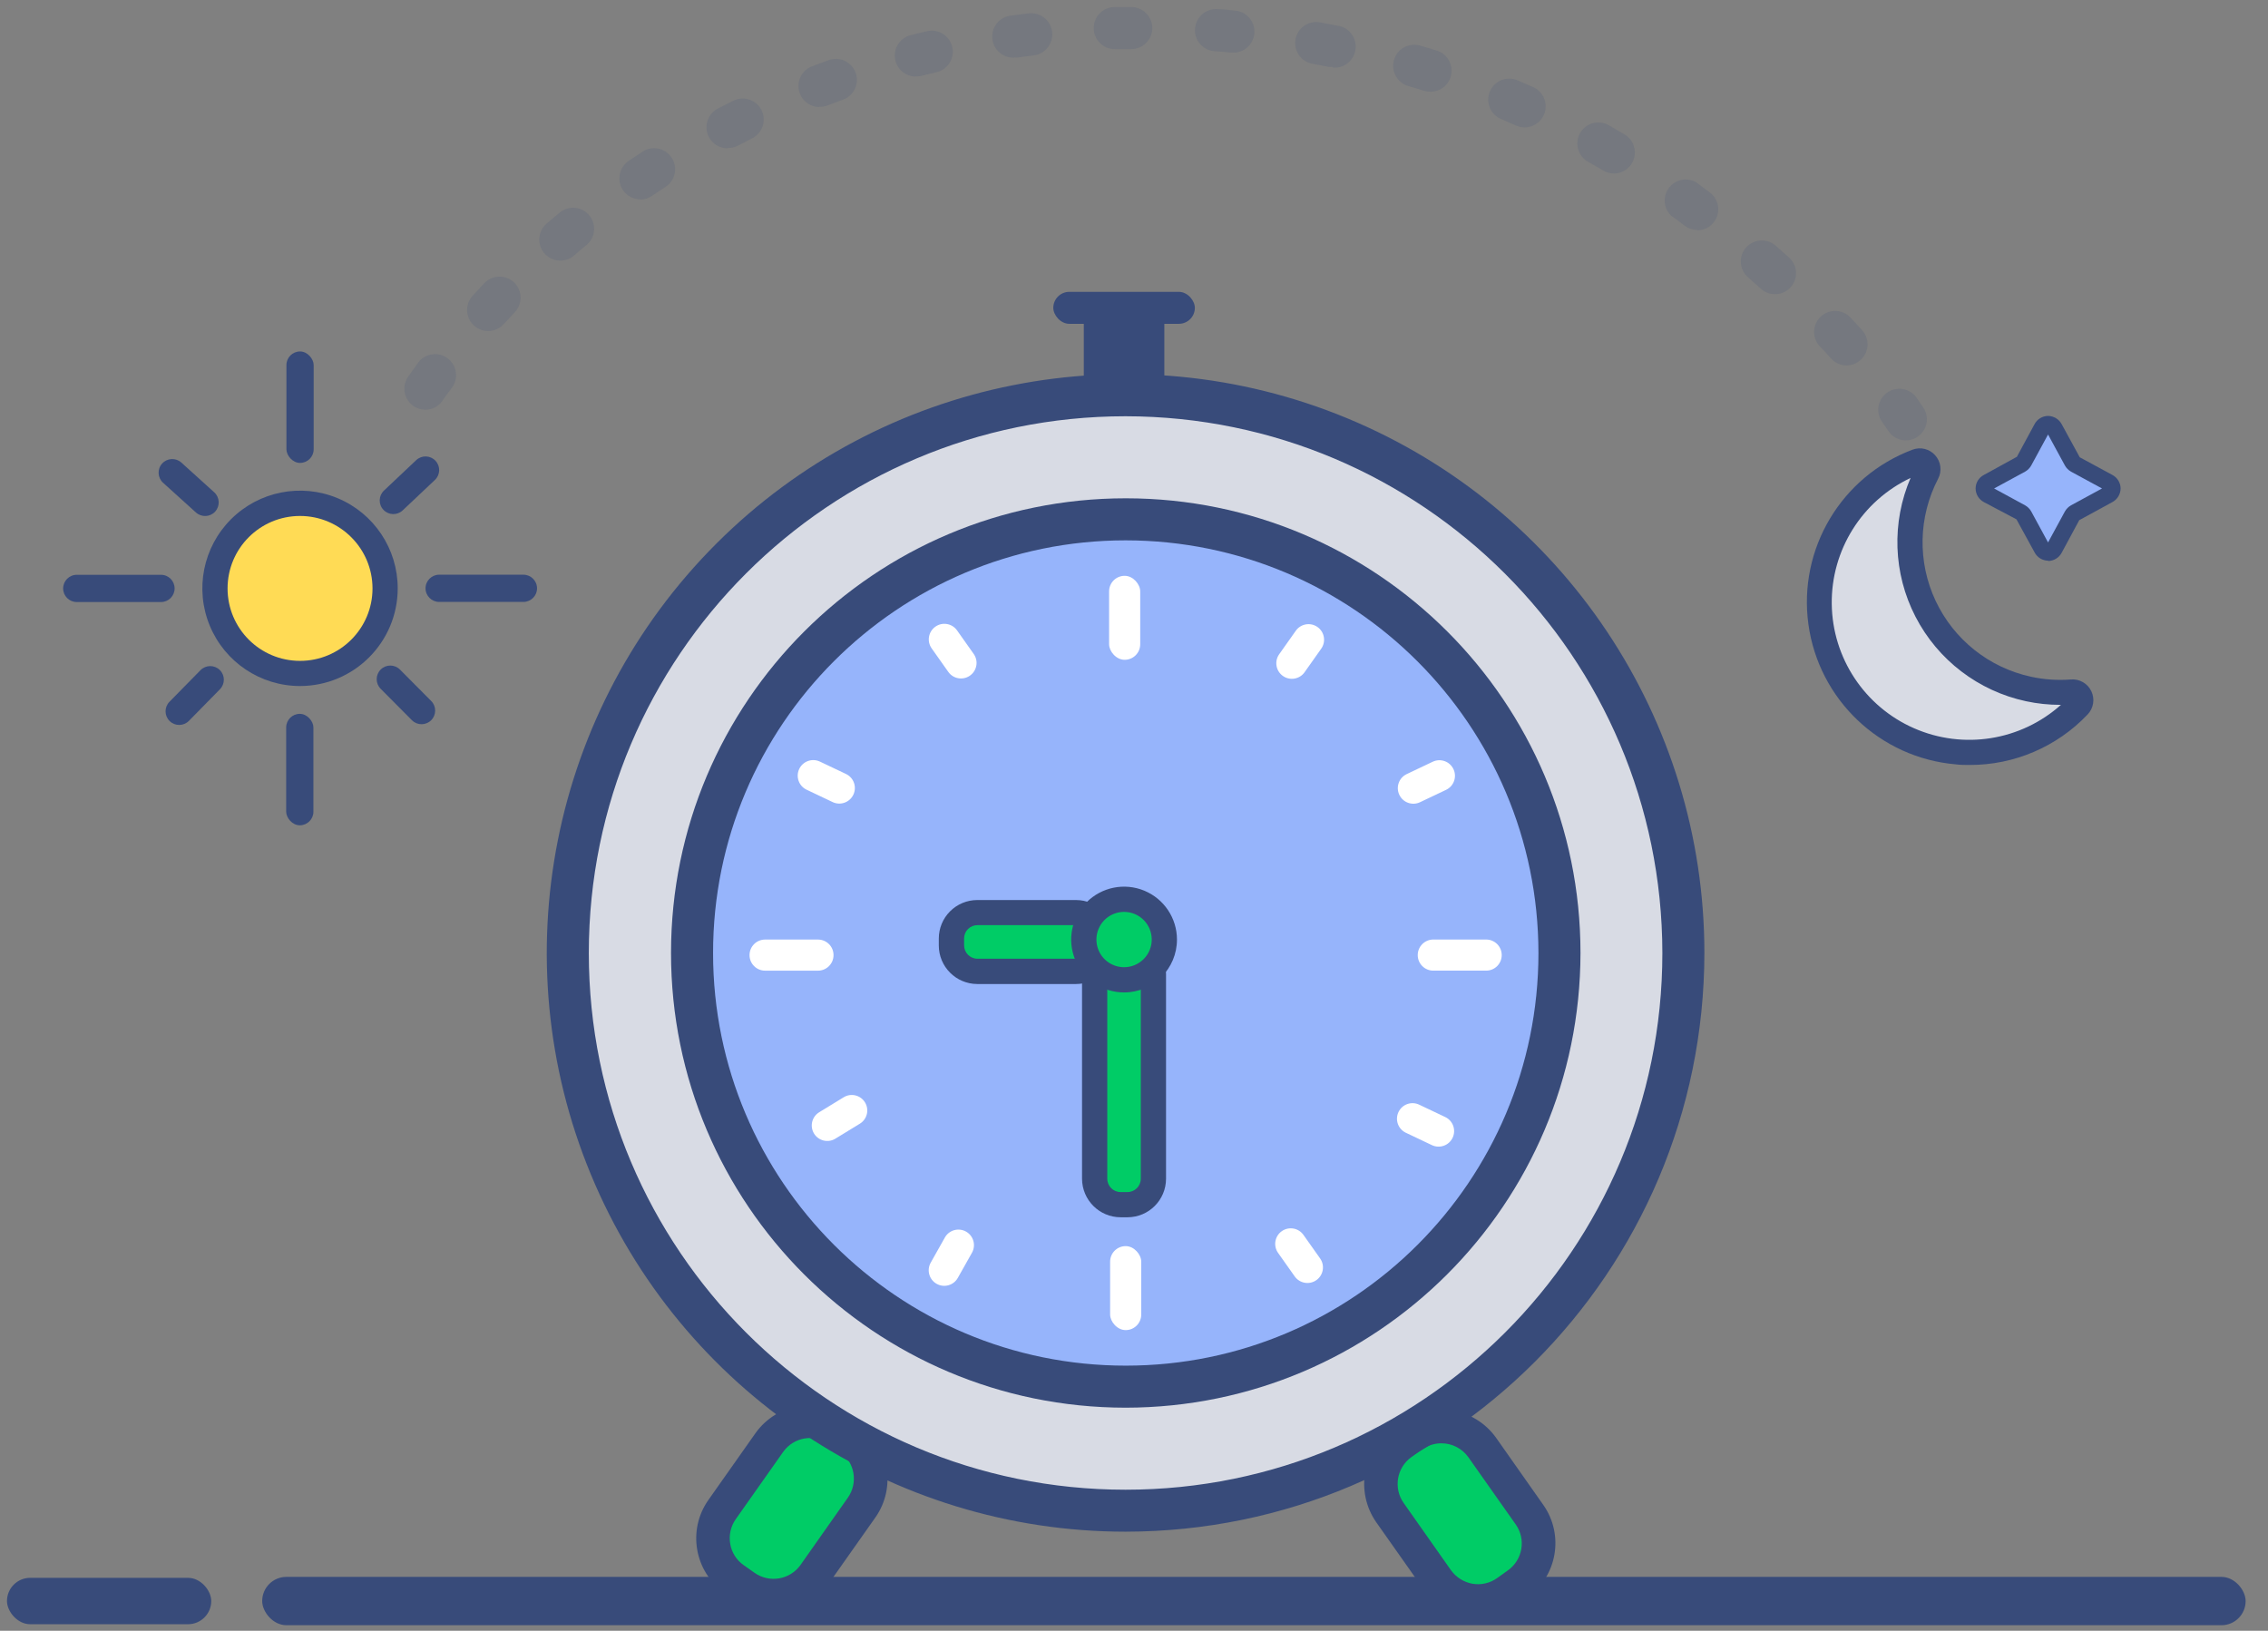 <?xml version="1.0" encoding="UTF-8"?>
<svg width="89px" height="64px" viewBox="0 0 89 64" version="1.1" xmlns="http://www.w3.org/2000/svg" xmlns:xlink="http://www.w3.org/1999/xlink">
    <rect x="0" y="0" width="89" height="64" fill="#808080" stroke="none"/>
    <!-- Generator: Sketch 63.1 (92452) - https://sketch.com -->
    <title>Group 10</title>
    <desc>Created with Sketch.</desc>
    <g id="Career" stroke="none" stroke-width="1" fill="none" fill-rule="evenodd">
        <g transform="translate(-526, -3547)" fill-rule="nonzero" id="Group-5">
            <g transform="translate(297, 3515)">
                <g id="Group-10" transform="translate(229, 32)">
                    <g id="Icons_Career-(1)_Horaire_Flexible" transform="translate(0, 0)">
                        <rect id="Rectangle" fill="#384B7A" x="10.289" y="61.885" width="77.833" height="1.897" rx="0.948"></rect>
                        <rect id="Rectangle" fill="#384B7A" x="0.274" y="61.922" width="8.016" height="1.821" rx="0.911"></rect>
                        <path d="M57.28,55.831 C58.504,55.831 59.495,56.823 59.495,58.046 L59.495,60.745 C59.495,61.968 58.504,62.96 57.28,62.96 C56.057,62.96 55.065,61.968 55.065,60.745 L55.065,58.046 C55.065,56.823 56.057,55.831 57.28,55.831 Z" id="Rectangle" fill="#00CC66" transform="translate(57.28, 59.396) rotate(144.73) translate(-57.28, -59.396) "></path>
                        <path d="M58.002,63.482 C57.853,63.482 57.704,63.469 57.557,63.442 C56.873,63.328 56.263,62.944 55.865,62.377 L54.004,59.738 C53.183,58.556 53.461,56.934 54.628,56.092 L55.053,55.792 C56.234,54.971 57.856,55.247 58.699,56.412 L60.556,59.052 C61.39,60.23 61.111,61.862 59.932,62.697 L59.507,62.997 C59.068,63.312 58.542,63.482 58.002,63.482 Z M56.561,56.643 C56.294,56.643 56.033,56.726 55.815,56.881 L55.39,57.181 C54.808,57.595 54.671,58.402 55.083,58.986 L56.94,61.625 C57.14,61.903 57.441,62.092 57.778,62.153 C58.116,62.212 58.465,62.134 58.745,61.935 L59.17,61.631 C59.753,61.218 59.892,60.411 59.48,59.827 L57.62,57.188 C57.376,56.845 56.981,56.642 56.561,56.643 Z" id="Shape" fill="#384B7A"></path>
                        <path d="M31.063,55.638 C32.287,55.638 33.278,56.63 33.278,57.853 L33.278,60.552 C33.278,61.775 32.287,62.767 31.063,62.767 C29.84,62.767 28.848,61.775 28.848,60.552 L28.848,57.853 C28.848,56.63 29.84,55.638 31.063,55.638 Z" id="Rectangle" fill="#00CC66" transform="translate(31.063, 59.202) rotate(35.27) translate(-31.063, -59.202) "></path>
                        <path d="M30.351,63.281 C29.812,63.282 29.286,63.114 28.846,62.802 L28.846,62.802 L28.421,62.502 C27.25,61.67 26.97,60.05 27.794,58.873 L29.654,56.234 C30.496,55.067 32.118,54.79 33.3,55.611 L33.722,55.911 C34.9,56.746 35.18,58.376 34.349,59.556 L32.488,62.195 C31.994,62.883 31.197,63.287 30.351,63.281 L30.351,63.281 Z M29.608,61.724 C30.192,62.136 30.999,61.999 31.413,61.417 L33.27,58.778 C33.682,58.194 33.545,57.387 32.963,56.973 L32.538,56.673 C31.954,56.261 31.147,56.398 30.733,56.98 L28.873,59.619 C28.675,59.899 28.596,60.247 28.655,60.586 C28.71,60.925 28.901,61.227 29.183,61.424 L29.608,61.724 Z" id="Shape" fill="#384B7A"></path>
                        <circle id="Oval" fill="#D8DBE4" cx="44.17" cy="37.4" r="21.889"></circle>
                        <path d="M44.17,60.111 C34.983,60.111 26.701,54.576 23.185,46.088 C19.67,37.601 21.614,27.831 28.11,21.335 C34.607,14.839 44.377,12.897 52.864,16.414 C61.352,19.93 66.885,28.213 66.883,37.4 C66.869,49.938 56.708,60.098 44.17,60.111 Z M44.17,16.336 C32.537,16.336 23.106,25.767 23.106,37.4 C23.106,49.034 32.537,58.464 44.17,58.464 C55.803,58.464 65.234,49.034 65.234,37.4 C65.221,25.772 55.798,16.349 44.17,16.336 L44.17,16.336 Z" id="Shape" fill="#384B7A"></path>
                        <circle id="Oval" fill="#96B4FB" cx="44.17" cy="37.4" r="17.019"></circle>
                        <path d="M44.17,55.245 C34.316,55.241 26.33,47.25 26.332,37.396 C26.335,27.542 34.325,19.555 44.179,19.556 C54.033,19.558 62.021,27.546 62.021,37.4 C62.01,47.254 54.023,55.237 44.17,55.245 Z M44.17,21.206 C35.227,21.209 27.979,28.462 27.982,37.405 C27.984,46.348 35.236,53.596 44.179,53.595 C53.122,53.594 60.371,46.344 60.371,37.4 C60.362,28.458 53.113,21.211 44.17,21.206 Z" id="Shape" fill="#384B7A"></path>
                        <rect id="Rectangle" fill="#FFFFFF" x="43.523" y="22.598" width="1.221" height="3.296" rx="0.61"></rect>
                        <rect id="Rectangle" fill="#FFFFFF" x="43.563" y="48.904" width="1.221" height="3.296" rx="0.61"></rect>
                        <path d="M57.282,35.835 C57.619,35.835 57.892,36.108 57.892,36.445 L57.892,38.52 C57.892,38.857 57.619,39.131 57.282,39.131 C56.945,39.131 56.671,38.857 56.671,38.52 L56.671,36.445 C56.671,36.108 56.945,35.835 57.282,35.835 Z" id="Rectangle" fill="#FFFFFF" transform="translate(57.282, 37.483) rotate(90) translate(-57.282, -37.483) "></path>
                        <path d="M31.061,35.835 C31.399,35.835 31.672,36.108 31.672,36.445 L31.672,38.52 C31.672,38.857 31.399,39.131 31.061,39.131 C30.724,39.131 30.451,38.857 30.451,38.52 L30.451,36.445 C30.451,36.108 30.724,35.835 31.061,35.835 Z" id="Rectangle" fill="#FFFFFF" transform="translate(31.061, 37.483) rotate(90) translate(-31.061, -37.483) "></path>
                        <path d="M51.022,24.392 C51.359,24.392 51.632,24.665 51.632,25.002 L51.632,26.134 C51.632,26.471 51.359,26.744 51.022,26.744 C50.685,26.744 50.411,26.471 50.411,26.134 L50.411,25.002 C50.411,24.665 50.685,24.392 51.022,24.392 Z" id="Rectangle" fill="#FFFFFF" transform="translate(51.022, 25.568) rotate(35.27) translate(-51.022, -25.568) "></path>
                        <path d="M55.974,29.513 C56.311,29.513 56.584,29.786 56.584,30.123 L56.584,31.255 C56.584,31.592 56.311,31.865 55.974,31.865 C55.637,31.865 55.363,31.592 55.363,31.255 L55.363,30.123 C55.363,29.786 55.637,29.513 55.974,29.513 Z" id="Rectangle" fill="#FFFFFF" transform="translate(55.974, 30.689) rotate(64.59) translate(-55.974, -30.689) "></path>
                        <path d="M37.385,24.378 C37.723,24.378 37.996,24.651 37.996,24.988 L37.996,26.12 C37.996,26.457 37.723,26.73 37.385,26.73 C37.048,26.73 36.775,26.457 36.775,26.12 L36.775,24.988 C36.775,24.651 37.048,24.378 37.385,24.378 Z" id="Rectangle" fill="#FFFFFF" transform="translate(37.385, 25.554) rotate(144.73) translate(-37.385, -25.554) "></path>
                        <path d="M32.425,29.507 C32.762,29.507 33.036,29.78 33.036,30.117 L33.036,31.249 C33.036,31.586 32.762,31.859 32.425,31.859 C32.088,31.859 31.815,31.586 31.815,31.249 L31.815,30.117 C31.815,29.78 32.088,29.507 32.425,29.507 Z" id="Rectangle" fill="#FFFFFF" transform="translate(32.425, 30.683) rotate(115.41) translate(-32.425, -30.683) "></path>
                        <path d="M50.978,48.102 C51.316,48.102 51.589,48.376 51.589,48.713 L51.589,49.844 C51.589,50.181 51.316,50.455 50.978,50.455 C50.641,50.455 50.368,50.181 50.368,49.844 L50.368,48.713 C50.368,48.376 50.641,48.102 50.978,48.102 Z" id="Rectangle" fill="#FFFFFF" transform="translate(50.978, 49.279) rotate(-35.27) translate(-50.978, -49.279) "></path>
                        <path d="M55.941,42.971 C56.278,42.971 56.551,43.244 56.551,43.581 L56.551,44.713 C56.551,45.05 56.278,45.323 55.941,45.323 C55.604,45.323 55.331,45.05 55.331,44.713 L55.331,43.581 C55.331,43.244 55.604,42.971 55.941,42.971 Z" id="Rectangle" fill="#FFFFFF" transform="translate(55.941, 44.147) rotate(-64.59) translate(-55.941, -44.147) "></path>
                        <path d="M32.944,42.703 C33.28,42.703 33.552,42.975 33.552,43.311 L33.552,44.439 C33.552,44.774 33.28,45.047 32.944,45.047 C32.608,45.047 32.336,44.774 32.336,44.439 L32.336,43.311 C32.336,42.975 32.608,42.703 32.944,42.703 Z" id="Rectangle" fill="#FFFFFF" transform="translate(32.944, 43.875) rotate(58.543) translate(-32.944, -43.875) "></path>
                        <path d="M37.332,48.183 C37.669,48.183 37.942,48.456 37.942,48.793 L37.942,49.925 C37.942,50.262 37.669,50.535 37.332,50.535 C36.995,50.535 36.722,50.262 36.722,49.925 L36.722,48.793 C36.722,48.456 36.995,48.183 37.332,48.183 Z" id="Rectangle" fill="#FFFFFF" transform="translate(37.332, 49.359) rotate(29.37) translate(-37.332, -49.359) "></path>
                        <rect id="Rectangle" fill="#384B7A" x="42.53" y="12.704" width="3.16" height="2.804"></rect>
                        <rect id="Rectangle" fill="#384B7A" x="41.333" y="11.454" width="5.555" height="1.254" rx="0.627"></rect>
                        <rect id="Rectangle" fill="#00CC66" x="37.334" y="35.817" width="5.905" height="2.306" rx="1.153"></rect>
                        <path d="M42.227,38.618 L38.351,38.618 C37.516,38.616 36.84,37.939 36.84,37.104 L36.84,36.833 C36.84,36.432 36.999,36.048 37.282,35.765 C37.565,35.481 37.95,35.322 38.351,35.322 L42.227,35.322 C43.061,35.324 43.736,35.999 43.738,36.833 L43.738,37.104 C43.738,37.939 43.062,38.616 42.227,38.618 Z M38.354,36.308 C38.216,36.308 38.083,36.363 37.985,36.461 C37.887,36.559 37.833,36.691 37.833,36.83 L37.833,37.1 C37.833,37.389 38.065,37.623 38.354,37.625 L42.227,37.625 C42.515,37.623 42.748,37.389 42.748,37.1 L42.748,36.83 C42.748,36.691 42.693,36.559 42.595,36.461 C42.498,36.363 42.365,36.308 42.227,36.308 L38.354,36.308 Z" id="Shape" fill="#384B7A"></path>
                        <path d="M40.231,41.094 L47.987,41.094 C48.624,41.094 49.14,41.61 49.14,42.247 C49.14,42.883 48.624,43.4 47.987,43.4 L40.231,43.4 C39.594,43.4 39.078,42.883 39.078,42.247 C39.078,41.61 39.594,41.094 40.231,41.094 Z" id="Rectangle" fill="#00CC66" transform="translate(44.109, 42.247) rotate(-90) translate(-44.109, -42.247) "></path>
                        <path d="M44.246,47.772 L43.975,47.772 C43.14,47.771 42.463,47.094 42.461,46.258 L42.461,38.232 C42.463,37.397 43.14,36.721 43.975,36.721 L44.246,36.721 C44.646,36.721 45.031,36.88 45.314,37.163 C45.598,37.447 45.757,37.831 45.757,38.232 L45.757,46.258 C45.757,47.093 45.081,47.771 44.246,47.772 L44.246,47.772 Z M43.975,37.711 C43.687,37.711 43.453,37.943 43.451,38.232 L43.451,46.258 C43.451,46.548 43.686,46.783 43.975,46.783 L44.246,46.783 C44.534,46.781 44.767,46.547 44.767,46.258 L44.767,38.232 C44.767,38.094 44.712,37.961 44.614,37.863 C44.517,37.765 44.384,37.711 44.246,37.711 L43.975,37.711 Z" id="Shape" fill="#384B7A"></path>
                        <circle id="Oval" fill="#00CC66" cx="44.111" cy="36.873" r="1.58"></circle>
                        <path d="M44.111,38.948 C43.271,38.948 42.515,38.442 42.193,37.667 C41.872,36.891 42.05,35.999 42.643,35.405 C43.237,34.812 44.129,34.634 44.905,34.955 C45.68,35.277 46.186,36.033 46.186,36.873 C46.186,38.019 45.257,38.948 44.111,38.948 Z M44.111,35.787 C43.672,35.787 43.276,36.052 43.108,36.457 C42.94,36.863 43.033,37.33 43.343,37.64 C43.653,37.95 44.12,38.043 44.526,37.875 C44.931,37.707 45.196,37.312 45.196,36.873 C45.196,36.273 44.71,35.787 44.111,35.787 Z" id="Shape" fill="#384B7A"></path>
                        <path d="M74.788,17.283 C74.513,17.283 74.257,17.146 74.105,16.917 L73.857,16.558 C73.595,16.185 73.684,15.67 74.057,15.408 C74.43,15.145 74.944,15.235 75.207,15.607 L75.474,15.997 C75.643,16.25 75.658,16.576 75.515,16.845 C75.372,17.114 75.092,17.282 74.788,17.283 L74.788,17.283 Z M16.68,16.079 C16.374,16.074 16.097,15.9 15.958,15.628 C15.82,15.356 15.844,15.029 16.02,14.779 C16.148,14.595 16.28,14.413 16.412,14.228 C16.686,13.864 17.203,13.79 17.567,14.064 C17.931,14.337 18.005,14.854 17.732,15.218 C17.603,15.393 17.478,15.548 17.356,15.739 C17.199,15.956 16.947,16.083 16.68,16.079 L16.68,16.079 Z M72.462,14.341 C72.229,14.341 72.006,14.241 71.852,14.067 C71.71,13.908 71.561,13.737 71.413,13.595 C71.1,13.263 71.117,12.74 71.449,12.427 C71.782,12.115 72.304,12.131 72.617,12.464 C72.772,12.628 72.924,12.793 73.075,12.962 C73.292,13.205 73.346,13.552 73.214,13.849 C73.082,14.147 72.787,14.339 72.462,14.341 L72.462,14.341 Z M19.154,12.991 C18.828,12.991 18.532,12.799 18.4,12.5 C18.268,12.202 18.324,11.854 18.544,11.612 C18.695,11.444 18.85,11.282 19.005,11.114 C19.208,10.9 19.51,10.811 19.796,10.879 C20.083,10.948 20.311,11.164 20.395,11.447 C20.479,11.729 20.406,12.035 20.203,12.249 C20.054,12.404 19.909,12.579 19.764,12.721 C19.608,12.893 19.386,12.991 19.154,12.991 L19.154,12.991 Z M69.658,11.546 C69.453,11.547 69.256,11.472 69.104,11.335 L68.619,10.903 C68.383,10.713 68.271,10.41 68.326,10.112 C68.381,9.815 68.594,9.571 68.881,9.478 C69.169,9.384 69.484,9.455 69.704,9.663 L70.205,10.108 C70.46,10.336 70.547,10.698 70.424,11.017 C70.302,11.336 69.996,11.546 69.654,11.546 L69.658,11.546 Z M21.991,10.227 C21.645,10.229 21.334,10.015 21.213,9.69 C21.092,9.366 21.187,9 21.45,8.775 L21.968,8.34 C22.319,8.053 22.835,8.104 23.124,8.453 C23.413,8.801 23.367,9.318 23.02,9.61 C22.855,9.748 22.69,9.884 22.529,10.026 C22.379,10.155 22.189,10.227 21.991,10.227 L21.991,10.227 Z M66.603,9.023 C66.423,9.022 66.248,8.963 66.105,8.854 C65.933,8.726 65.775,8.597 65.587,8.472 C65.282,8.186 65.239,7.718 65.487,7.382 C65.734,7.046 66.193,6.947 66.557,7.152 L67.098,7.555 C67.382,7.768 67.498,8.138 67.385,8.475 C67.273,8.812 66.958,9.039 66.603,9.039 L66.603,9.023 Z M25.135,7.825 C24.771,7.827 24.448,7.59 24.342,7.242 C24.235,6.893 24.37,6.516 24.673,6.314 L25.237,5.938 C25.619,5.705 26.117,5.819 26.36,6.195 C26.602,6.571 26.501,7.072 26.131,7.324 C25.953,7.439 25.772,7.558 25.593,7.68 C25.46,7.776 25.3,7.829 25.135,7.832 L25.135,7.825 Z M63.34,6.809 C63.192,6.809 63.046,6.769 62.918,6.694 L62.802,6.624 L62.351,6.367 C62.079,6.23 61.904,5.954 61.897,5.65 C61.89,5.345 62.052,5.061 62.317,4.912 C62.582,4.763 62.909,4.771 63.165,4.935 C63.324,5.024 63.479,5.117 63.634,5.209 L63.749,5.275 C64.069,5.465 64.222,5.845 64.124,6.203 C64.025,6.562 63.699,6.81 63.327,6.809 L63.34,6.809 Z M28.553,5.819 C28.172,5.821 27.839,5.561 27.748,5.191 C27.657,4.822 27.832,4.437 28.17,4.262 L28.774,3.955 C29.038,3.822 29.353,3.841 29.6,4.004 C29.847,4.168 29.987,4.451 29.968,4.746 C29.948,5.042 29.772,5.304 29.506,5.433 C29.311,5.529 29.12,5.628 28.932,5.727 C28.809,5.787 28.673,5.815 28.536,5.809 L28.553,5.819 Z M59.827,4.998 C59.713,4.997 59.601,4.974 59.497,4.929 C59.299,4.84 59.104,4.754 58.906,4.671 C58.486,4.495 58.289,4.011 58.466,3.591 C58.643,3.171 59.126,2.974 59.546,3.151 L60.167,3.421 C60.52,3.58 60.715,3.963 60.636,4.342 C60.556,4.721 60.224,4.994 59.837,4.998 L59.827,4.998 Z M32.162,4.2 C31.762,4.201 31.419,3.917 31.347,3.524 C31.275,3.131 31.494,2.743 31.868,2.603 L32.498,2.369 C32.777,2.259 33.095,2.309 33.326,2.5 C33.557,2.692 33.667,2.993 33.611,3.288 C33.556,3.584 33.344,3.825 33.059,3.919 L32.455,4.144 C32.356,4.18 32.251,4.195 32.145,4.19 L32.162,4.2 Z M56.129,3.599 C56.045,3.598 55.962,3.586 55.881,3.563 C55.673,3.497 55.469,3.434 55.261,3.375 C54.824,3.245 54.574,2.786 54.704,2.349 C54.833,1.912 55.292,1.662 55.729,1.791 C55.949,1.853 56.169,1.919 56.389,1.989 C56.775,2.113 57.013,2.498 56.952,2.898 C56.892,3.298 56.55,3.595 56.145,3.599 L56.129,3.599 Z M35.932,3.005 C35.518,3.003 35.171,2.693 35.12,2.282 C35.069,1.871 35.33,1.486 35.731,1.382 C35.949,1.326 36.17,1.273 36.391,1.224 C36.831,1.129 37.266,1.405 37.368,1.844 C37.47,2.283 37.201,2.722 36.764,2.831 C36.556,2.877 36.348,2.929 36.137,2.982 C36.064,2.996 35.99,3.001 35.916,2.995 L35.932,3.005 Z M52.295,2.623 C52.241,2.628 52.187,2.628 52.134,2.623 L51.497,2.501 C51.052,2.417 50.758,1.989 50.838,1.543 C50.919,1.098 51.344,0.8 51.791,0.878 L52.45,1.003 C52.745,1.031 53.002,1.215 53.125,1.484 C53.248,1.753 53.218,2.068 53.046,2.309 C52.874,2.55 52.587,2.681 52.292,2.652 L52.295,2.623 Z M39.819,2.26 C39.363,2.291 38.969,1.947 38.938,1.491 C38.907,1.036 39.251,0.641 39.706,0.61 L40.366,0.525 C40.661,0.49 40.952,0.615 41.129,0.853 C41.307,1.09 41.344,1.405 41.226,1.677 C41.109,1.95 40.855,2.139 40.561,2.174 L39.921,2.256 C39.881,2.258 39.841,2.256 39.802,2.25 L39.819,2.26 Z M48.376,2.062 L48.3,2.062 C48.086,2.042 47.875,2.022 47.66,2.009 C47.205,1.976 46.862,1.58 46.895,1.125 C46.928,0.669 47.323,0.327 47.779,0.36 C48.003,0.36 48.228,0.393 48.439,0.416 C48.733,0.429 48.998,0.599 49.134,0.861 C49.27,1.123 49.255,1.437 49.096,1.686 C48.937,1.934 48.658,2.079 48.363,2.065 L48.376,2.062 Z M43.758,1.927 C43.302,1.934 42.927,1.571 42.92,1.115 C42.912,0.66 43.276,0.284 43.731,0.277 L44.391,0.277 L44.391,0.277 C44.846,0.277 45.216,0.646 45.216,1.102 C45.216,1.557 44.846,1.927 44.391,1.927 L43.731,1.927 L43.758,1.927 Z" id="Shape" fill="#384B7A" opacity="0.15"></path>
                        <circle id="Oval" fill="#FFDB55" cx="11.774" cy="23.089" r="3.339"></circle>
                        <path d="M11.774,26.923 C10.223,26.923 8.825,25.989 8.232,24.556 C7.639,23.123 7.968,21.474 9.065,20.378 C10.162,19.282 11.811,18.954 13.243,19.549 C14.676,20.143 15.609,21.542 15.607,23.093 C15.604,25.208 13.889,26.921 11.774,26.923 L11.774,26.923 Z M11.774,20.249 C10.203,20.249 8.93,21.522 8.93,23.093 C8.93,24.663 10.203,25.936 11.774,25.936 C13.345,25.936 14.618,24.663 14.618,23.093 C14.616,21.523 13.344,20.251 11.774,20.249 Z" id="Shape" fill="#384B7A"></path>
                        <rect id="Rectangle" fill="#384B7A" x="11.24" y="13.793" width="1.069" height="4.374" rx="0.534"></rect>
                        <path d="M18.887,20.902 C19.182,20.902 19.421,21.142 19.421,21.437 L19.421,24.742 C19.421,25.037 19.182,25.277 18.887,25.277 C18.591,25.277 18.352,25.037 18.352,24.742 L18.352,21.437 C18.352,21.142 18.591,20.902 18.887,20.902 Z" id="Rectangle" fill="#384B7A" transform="translate(18.887, 23.089) rotate(90) translate(-18.887, -23.089) "></path>
                        <path d="M4.665,20.906 C4.96,20.906 5.199,21.145 5.199,21.44 L5.199,24.746 C5.199,25.041 4.96,25.28 4.665,25.28 C4.37,25.28 4.13,25.041 4.13,24.746 L4.13,21.44 C4.13,21.145 4.37,20.906 4.665,20.906 Z" id="Rectangle" fill="#384B7A" transform="translate(4.665, 23.093) rotate(90) translate(-4.665, -23.093) "></path>
                        <rect id="Rectangle" fill="#384B7A" x="11.23" y="28.015" width="1.069" height="4.374" rx="0.534"></rect>
                        <path d="M16.067,17.641 C16.362,17.641 16.601,17.88 16.601,18.175 L16.601,19.914 C16.601,20.209 16.362,20.448 16.067,20.448 C15.771,20.448 15.532,20.209 15.532,19.914 L15.532,18.175 C15.532,17.88 15.771,17.641 16.067,17.641 Z" id="Rectangle" fill="#384B7A" transform="translate(16.067, 19.045) rotate(46.64) translate(-16.067, -19.045) "></path>
                        <path d="M15.93,25.868 C16.226,25.868 16.465,26.107 16.465,26.402 L16.465,28.141 C16.465,28.436 16.226,28.675 15.93,28.675 C15.635,28.675 15.396,28.436 15.396,28.141 L15.396,26.402 C15.396,26.107 15.635,25.868 15.93,25.868 Z" id="Rectangle" fill="#384B7A" transform="translate(15.93, 27.271) rotate(135.17) translate(-15.93, -27.271) "></path>
                        <path d="M7.641,25.892 C7.937,25.892 8.176,26.131 8.176,26.427 L8.176,28.165 C8.176,28.46 7.937,28.7 7.641,28.7 C7.346,28.7 7.107,28.46 7.107,28.165 L7.107,26.427 C7.107,26.131 7.346,25.892 7.641,25.892 Z" id="Rectangle" fill="#384B7A" transform="translate(7.641, 27.296) rotate(-135.53) translate(-7.641, -27.296) "></path>
                        <path d="M7.403,17.73 C7.699,17.73 7.938,17.969 7.938,18.265 L7.938,20.003 C7.938,20.298 7.699,20.538 7.403,20.538 C7.108,20.538 6.869,20.298 6.869,20.003 L6.869,18.265 C6.869,17.969 7.108,17.73 7.403,17.73 Z" id="Rectangle" fill="#384B7A" transform="translate(7.403, 19.134) rotate(-47.88) translate(-7.403, -19.134) "></path>
                        <path d="M79.604,27.052 C77.805,26.668 76.289,25.465 75.506,23.8 C74.723,22.135 74.764,20.2 75.616,18.57 C75.667,18.453 75.647,18.317 75.564,18.221 C75.481,18.124 75.349,18.084 75.226,18.118 C72.951,18.966 71.429,21.122 71.391,23.55 C71.353,25.978 72.808,28.181 75.055,29.099 C77.303,30.018 79.884,29.464 81.557,27.705 C81.639,27.606 81.657,27.468 81.602,27.352 C81.546,27.236 81.428,27.162 81.3,27.164 C80.732,27.209 80.161,27.171 79.604,27.052 L79.604,27.052 Z" id="Path" fill="#D8DBE4"></path>
                        <path d="M77.288,30.021 C77.11,30.021 76.932,30.021 76.754,29.998 C73.777,29.744 71.373,27.461 70.965,24.501 C70.558,21.541 72.257,18.694 75.055,17.646 C75.367,17.53 75.718,17.618 75.939,17.867 C76.167,18.121 76.213,18.489 76.054,18.791 C75.277,20.285 75.241,22.056 75.957,23.58 C76.673,25.104 78.06,26.206 79.706,26.56 L79.706,26.56 C80.218,26.671 80.742,26.706 81.264,26.666 C81.6,26.637 81.92,26.82 82.066,27.124 C82.213,27.429 82.156,27.793 81.923,28.038 C80.718,29.309 79.04,30.027 77.288,30.021 Z M74.979,18.755 C73.065,19.656 71.854,21.592 71.881,23.707 C71.908,25.822 73.169,27.727 75.105,28.578 C77.041,29.43 79.297,29.072 80.874,27.662 L80.848,27.662 C80.397,27.662 79.946,27.615 79.505,27.52 L79.505,27.52 C77.635,27.119 76.044,25.902 75.167,24.203 C74.29,22.503 74.221,20.5 74.979,18.745 L74.979,18.755 Z" id="Shape" fill="#384B7A"></path>
                        <path d="M80.62,16.825 L81.326,18.118 C81.353,18.165 81.392,18.203 81.438,18.23 L82.732,18.936 C82.821,18.986 82.876,19.081 82.876,19.184 C82.876,19.286 82.821,19.381 82.732,19.431 L81.438,20.124 C81.392,20.15 81.353,20.189 81.326,20.236 L80.62,21.529 C80.57,21.619 80.475,21.674 80.373,21.674 C80.27,21.674 80.176,21.619 80.125,21.529 L79.419,20.236 C79.393,20.189 79.355,20.15 79.307,20.124 L78.014,19.418 C77.925,19.368 77.869,19.273 77.869,19.17 C77.869,19.068 77.925,18.973 78.014,18.923 L79.307,18.217 C79.355,18.191 79.393,18.152 79.419,18.105 L80.125,16.812 C80.178,16.723 80.274,16.67 80.377,16.673 C80.479,16.676 80.572,16.734 80.62,16.825 Z" id="Path" fill="#96B4FB"></path>
                        <path d="M80.373,22.004 C80.147,22.002 79.941,21.875 79.838,21.674 L79.129,20.381 L77.856,19.708 C77.655,19.603 77.528,19.397 77.526,19.17 C77.527,18.944 77.654,18.738 77.856,18.636 L79.146,17.927 L79.835,16.653 C79.938,16.452 80.144,16.325 80.369,16.323 L80.369,16.323 C80.596,16.326 80.802,16.453 80.907,16.653 L81.613,17.946 L82.887,18.636 C83.087,18.739 83.214,18.945 83.216,19.17 C83.213,19.396 83.087,19.603 82.887,19.708 L81.593,20.414 L80.907,21.687 C80.802,21.888 80.596,22.014 80.369,22.017 L80.373,22.004 Z M78.252,19.17 L79.466,19.83 C79.568,19.887 79.653,19.971 79.71,20.074 L80.369,21.288 L81.029,20.074 C81.086,19.971 81.171,19.887 81.273,19.83 L82.487,19.17 L81.273,18.511 C81.171,18.454 81.086,18.369 81.029,18.266 L80.369,17.052 L79.71,18.266 C79.653,18.369 79.568,18.454 79.466,18.511 L78.252,19.17 Z" id="Shape" fill="#384B7A"></path>
                    </g>
                </g>
            </g>
        </g>
    </g>
</svg>